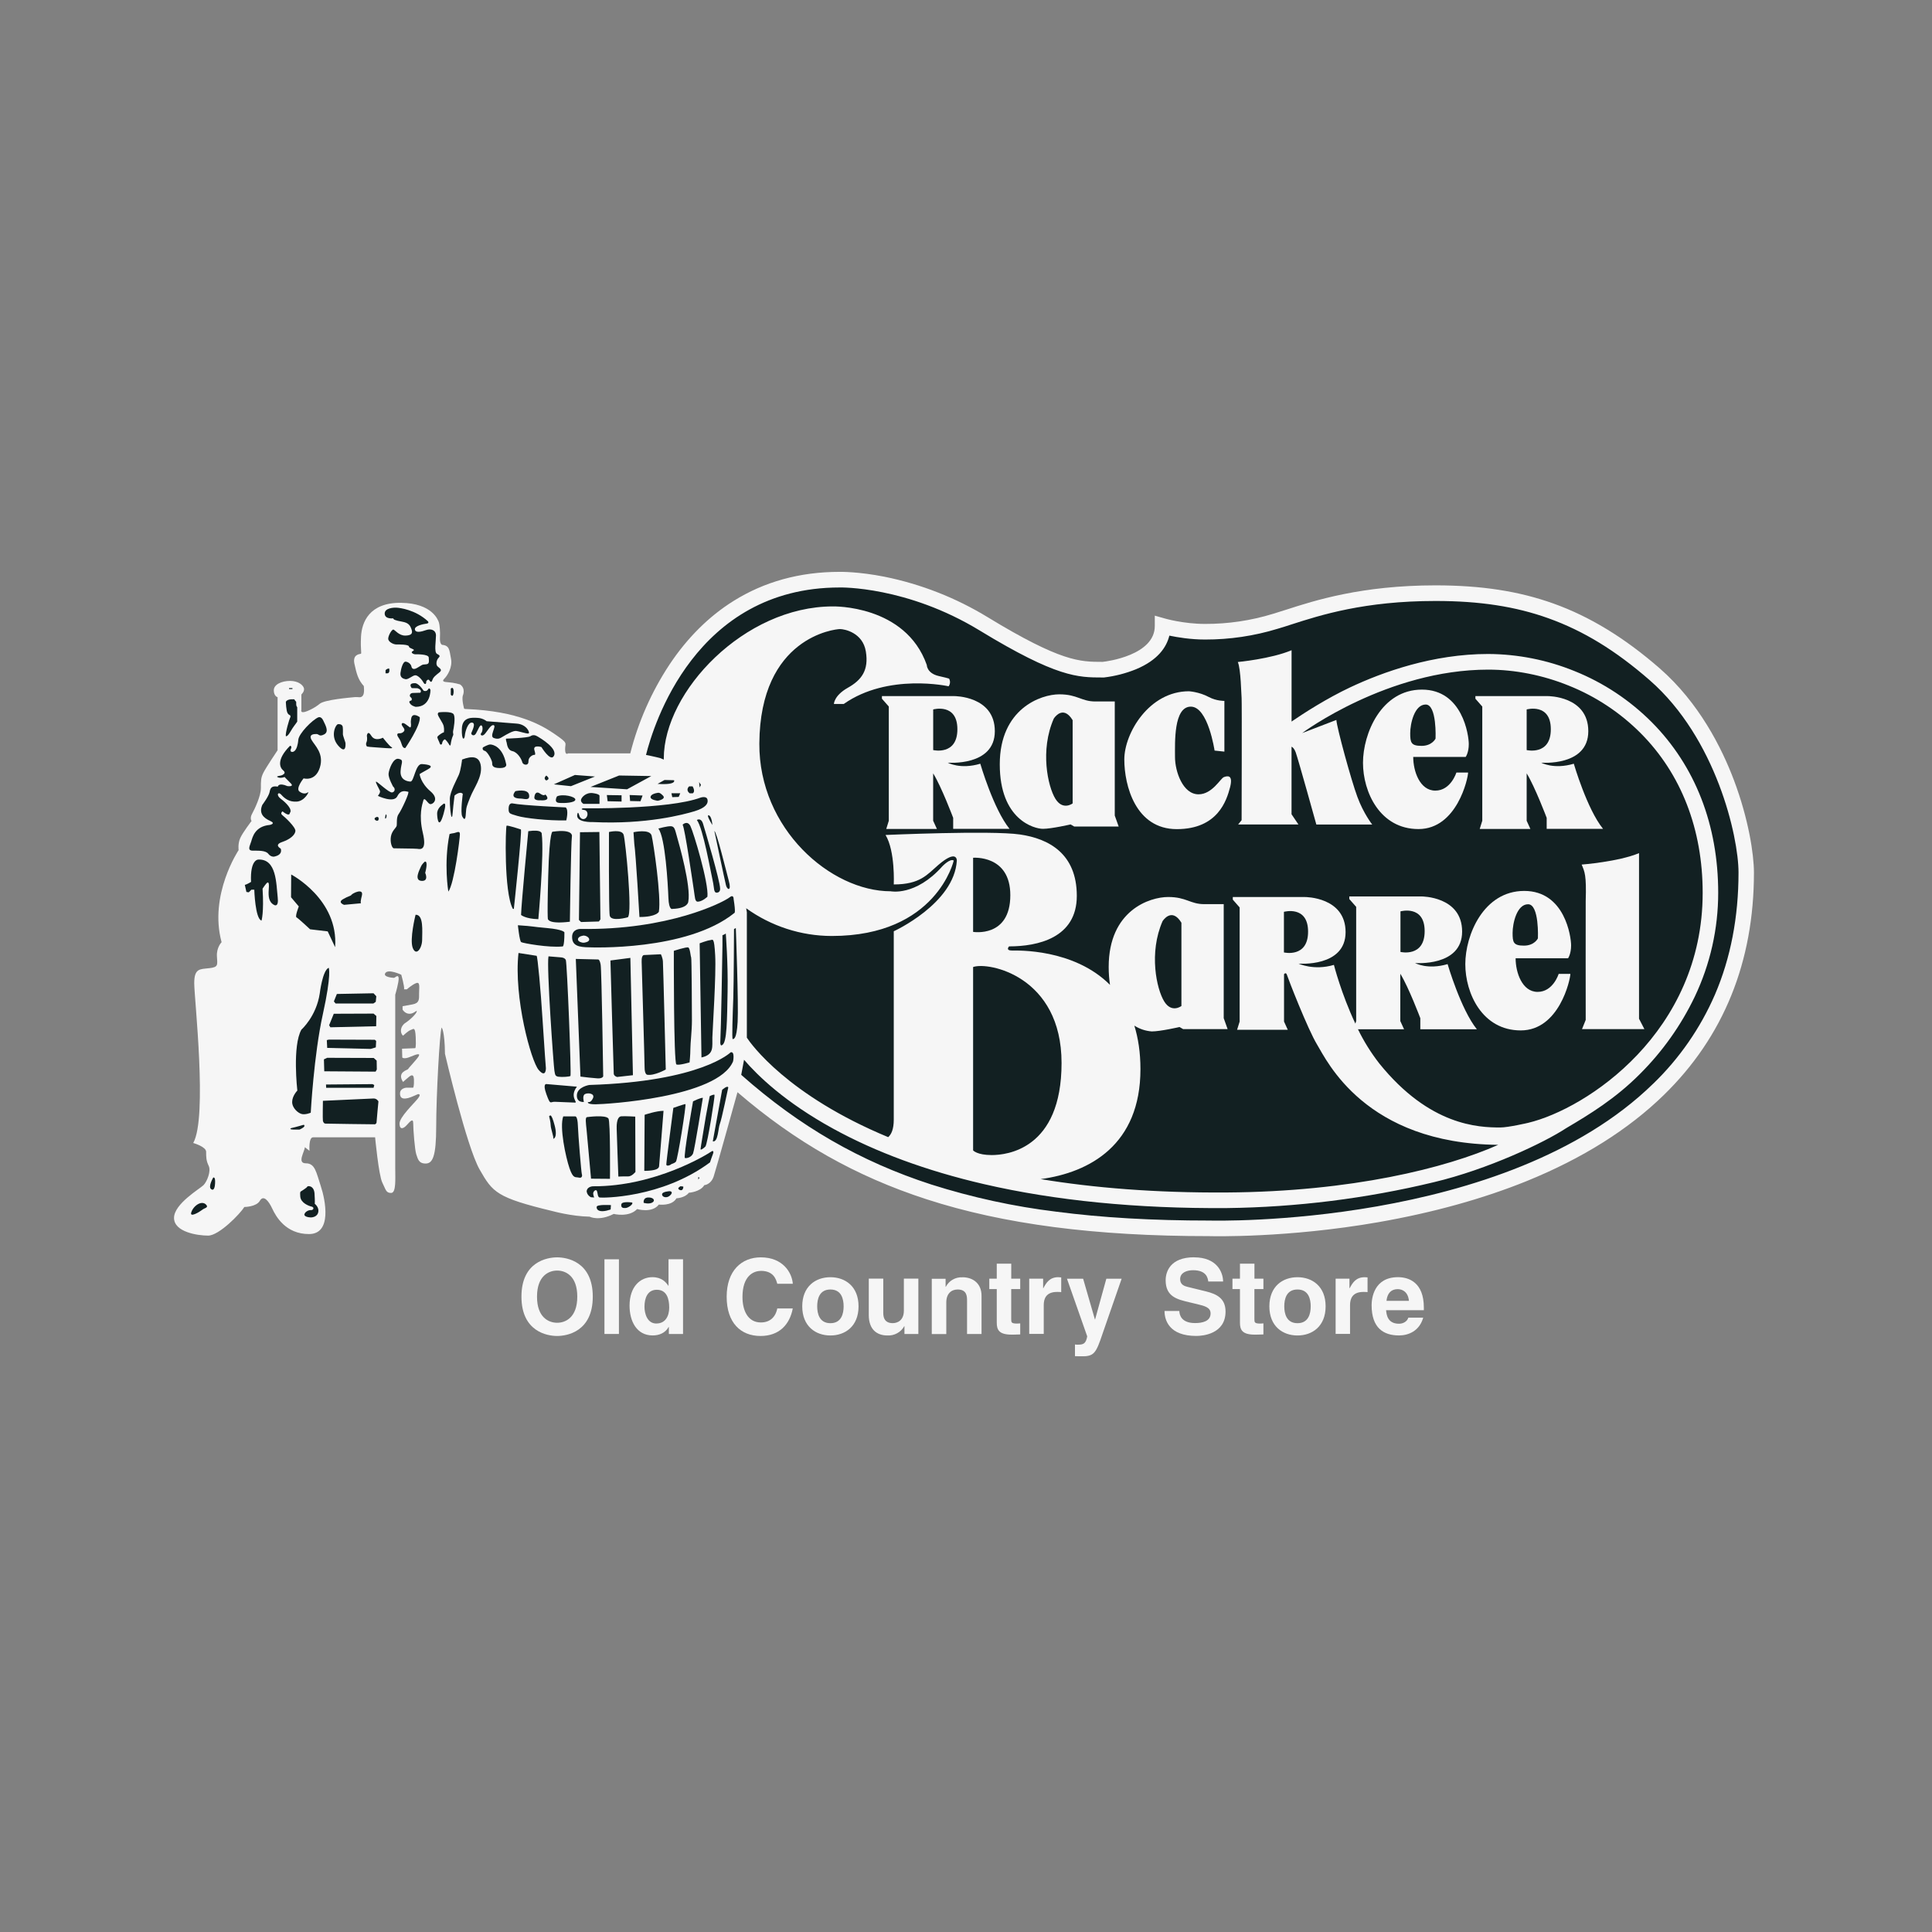 <?xml version="1.0" encoding="UTF-8"?>
<svg id="Layer_2" data-name="Layer 2" xmlns="http://www.w3.org/2000/svg" xmlns:xlink="http://www.w3.org/1999/xlink" viewBox="0 0 500 500">
  <rect x="0" y="0" width="500" height="500" fill="#808080" stroke="none"/>
  <defs>
    <style>
      .cls-1, .cls-2 {
        fill: #f6f6f6;
      }

      .cls-3 {
        fill: none;
      }

      .cls-2 {
        fill-rule: evenodd;
      }

      .cls-4 {
        fill: #122022;
      }

      .cls-5 {
        clip-path: url(#clippath);
      }
    </style>
    <clipPath id="clippath">
      <rect class="cls-3" x="45" y="148" width="409" height="203"/>
    </clipPath>
  </defs>
  <g id="Layer_1-2" data-name="Layer 1">
    <g>
      <rect class="cls-3" width="500" height="500"/>
      <g class="cls-5">
        <g>
          <path class="cls-1" d="M448.73,201.88c-3.12-8.28-8.99-19.99-19.18-28.89-9.08-7.92-18.07-13.41-27.5-16.79-8.97-3.21-18.68-4.71-30.54-4.71-19.1,0-31.31,3.93-38.58,6.28-1.3.42-2.44.78-3.45,1.08-5.72,1.76-11.66,2.64-17.64,2.62-5.51,0-10.37-1.39-10.41-1.41l-2.57-.73v2.68c0,7.54-12.35,9.17-13.49,9.28h-.1c-5.74,0-10.69,0-29.66-11.56-8.23-5.02-17.26-8.56-26.69-10.47-6.85-1.35-11.32-1.26-11.71-1.26-10.19,0-19.4,2.54-27.39,7.54-6.38,3.99-11.96,9.54-16.59,16.5-4.63,7.02-8.05,14.78-10.12,22.94h-16.11s-.75.64-.75-1.09.89-1.43-2.49-3.77c-3.38-2.34-9.55-6.09-23.11-6.62,0,0-.42,0-.54-.1,0,0-.63-2.24-.35-3.33,0,0,.89-1.88-.72-2.95,0,0-1.52-.45-2.93-.54-1.43-.09-1.79-.27-1.08-.98.72-.72,2.14-2.88,1.69-5.13-.44-2.24-.35-3.4-2.31-3.59,0,0-.63-.18-.55-1.8.1-1.6-.09-3.4-.26-3.94-.17-.54-1.61-5.03-9.82-5.13-8.21-.09-10.17,5.03-10.35,8.8-.18,3.77.27,4.3-.09,4.4-.35.09-2.14.18-1.61,2.6.54,2.43.89,4.04,2.42,5.74,0,0,.26,1.89-.27,2.51-.54.64-.98.27-2.14.36-1.17.12-7.76.66-9.01,1.73,0,0-1.24,1.08-3.21,1.88-1.97.81-1.52-.36-1.52-.36v-3.95s.94-.83.63-1.7c-.27-.75-1.43-1.8-3.57-1.8s-4.2.9-4.2,2.43.98,1.79.98,1.79v13.73s-2.99,4.44-3.66,5.78c-.67,1.35-.66,2.01-.66,4.04s-1.61,5.39-2.27,6.6c-.67,1.21-.14,1.88-.14,1.88,0,0-2.28,2.95-2.94,4.44-.66,1.49-.41,3.1-.41,3.1,0,0-7.75,11.57-4.41,23.83,0,0-1.34,1.35-1.21,3.64.14,2.28.41,2.82-2,3.09-2.41.27-3.87,0-3.87,3.9s3.48,34.75-.26,41.34c0,0,3.34.94,3.34,2.28s0,2.28.66,3.63c.66,1.35-.41,4.05-1.34,5-.94.94-7.63,4.84-7.63,8.48s6.02,4.58,8.83,4.58,8.29-5.65,9.37-7.41c0,0,3.07,0,4.01-1.6.93-1.62,2.27,0,3.21,2.02.94,2.02,3.48,6.59,9.5,6.59s4.27-8.75,3.07-12.39c-1.2-3.63-1.48-5.92-3.87-5.92s-.27-3.09-.27-4.18l1.21.95s-.27-3.5.93-3.5h16.05s.93,9.82,1.86,11.71c.94,1.89.94,2.69,2.28,2.69s1.07-3.64,1.07-6.47v-44.83s1-3.36.88-4.37c-.14-1.01-.94,0-1.21,0s-3.01-.2-2.2-1.28c.8-1.08,4.09.47,4.09.47,0,0,.87,3.03.73,3.78h.73s1.34-1.22,2.42-1.61c1.07-.4.73,1.21.73,2.69s.14,2.49-1.73,2.83l-2.54.46v.88s.6,1.08,1.8,1.08,1.95-1.14,1.87-.6c-.07.54-1.61,2.09-2.94,2.96-1.34.87-1.48,2.55-.61,3.31,0,0,1.34-1.28,2.01-1.49.67-.2,1.13-1.01,1.27,1.89.14,2.9-.14,2.83-.14,2.83l-3.4.14.06,2.28s.41.54,2.14-.21c1.73-.73,2.61-.94,2.07-.06-.54.87-2.68,3.09-2.74,3.29-.06.21-2.94.74-1.27,3.31,0,0,1.27-1.14,1.48-1.28.2-.13,1.27-1.21,1.34.61.07,1.82-.2,2.15-.2,2.15h-1.73s-1.75.06-1.67,1.6c.06,1.55,1.4,1.22,2.07,1.09.66-.14,2.54-1.01,2.54-1.01,0,0,1.07-.21,0,1.14-1.07,1.35-4.82,4.85-4.74,6.53.06,1.68,1.07,1.22,1.87.33.8-.87,1.67-1.95,1.67-.46s.4,6.91.8,8.05c.4,1.14.6,2.36,2.41,2.36s2.74-1.81,2.74-9.55.88-24.17,1.4-25.66c0,0,.8.74.87,6.81,0,0,5.58,24.03,8.97,29.95,3.38,5.92,4.37,7.27,18.91,10.77,0,0,4.9,1.35,9.55,1.43,0,0,2.41,1.26,6.24-.71,0,0,3.93.99,6.06-1.26,0,0,3.83,1.16,5.62-1.16,0,0,3.38.45,4.55-1.62,0,0,2.23-.1,3.21-1.44,0,0,2.94-.18,4.01-1.97,0,0,1.7-.1,2.42-2.25.66-2,5.51-19.44,6.16-21.8,15.03,12.95,30.66,21.78,48.91,27.7,10.08,3.27,20.89,5.62,33.03,7.21,12.08,1.57,25.23,2.34,40.2,2.34.9.02,20.09.5,43.67-3.6,14.13-2.47,27.08-6.05,38.49-10.67,14.32-5.82,26.23-13.29,35.41-22.23,15.5-15.1,23.35-34.49,23.35-57.6-.01-4.71-1.37-13.8-5.2-23.96Z"/>
          <path class="cls-4" d="M427.8,280.5c-38.31,37.36-113.92,35.4-114.68,35.38h-.07c-14.81,0-27.81-.74-39.72-2.3-10.96-1.33-21.78-3.69-32.31-7.03-18.4-5.97-34.07-15-49.19-28.38.24-1.22.5-2.58.73-3.9,3.52,4.1,10.59,10.98,22.99,17.79,11.11,6.11,24.27,10.96,39.09,14.39,18.46,4.27,39.6,6.36,62.83,6.2,18.05-.22,36.02-2.46,53.58-6.69,14.05-3.34,28.59-10.25,34.29-14,5.99-3.53,12.75-7.65,19.07-14.01,5.83-5.81,10.64-12.58,14.2-20.02,3.99-8.39,6.06-17.57,6.06-26.87,0-17.56-5.95-32.83-17.2-44.16-5.7-5.71-12.48-10.21-19.95-13.21-7.11-2.9-14.71-4.4-22.38-4.44-14.33,0-27.3,4.68-35.66,8.61-6.12,2.88-11.96,6.65-15.17,8.84l-.05.05.05-.02c.1-.09-.05.01-.05.01v-18.46c-5.35,2.25-13.91,3.05-13.91,3.05.8,1.88.89,8.53.98,9.34.09.81,0,31.59,0,31.59l-.9,1.12h15.61l-1.79-2.65v-17.49c.31.15.73.52,1.07,1.44.63,1.7,5.35,18.71,5.35,18.71h14.46s-2.24-2.83-3.83-7.13c-1.61-4.31-5.35-18.04-5.45-19.94l-8.88,3.41h.01c.22-.17,22.15-16.43,48.16-16.43,6.97,0,14.19,1.43,20.88,4.15,6.97,2.79,13.3,6.99,18.61,12.32,10.48,10.54,16.02,24.84,16.02,41.3,0,36-29.94,55.88-45.17,59.52,0,0-5.13,1.2-7.21,1.2-5.62,0-18.29-.42-31.31-16.57-2.14-2.75-4-5.72-5.52-8.85h11.93l-.97-2.12v-12.24c2.14,3.43,5.18,11.5,5.18,11.5v2.86h14.63c-4.14-5.12-7.57-16.86-7.57-16.86-5.21,1.54-8.42-.28-8.42-.28,0,0,12.18,1.01,12.18-8.14s-10.5-9.09-10.5-9.09h-18.7v.67l1.78,2.02v29.55l-.21.67c-3.67-7.78-5.55-15.2-5.55-15.2-5.21,1.55-9.15-.33-9.15-.33,0,0,12.17,1.01,12.17-8.14s-10.49-9.09-10.49-9.09h-18.7v.67l1.77,2.02v29.54l-.66,2.12h13.12l-.97-2.12v-12.26s.5-.67.77.22c.26.87,5.35,14,7.81,18.04,2.45,4.01,12.36,25.58,46.85,25.9-13.49,6-37.9,12.12-70.27,12.33-18.53.12-34.48-1.21-48.15-3.46,12.71-1.71,25.83-8.9,25.83-28.46,0-4.33-.59-8.06-1.58-11.26,1.36.87,2.92,1.39,4.53,1.5,2.21,0,7.16-1.14,7.16-1.14l.94.54h11.51l-1.01-2.83v-29.51h-5.02c-3.68,0-4.62-1.85-9.36-1.85s-15.39,3.43-15.39,18.11c0,1.7.13,3.24.34,4.63-9.42-9.43-24.05-8.88-25.31-8.88-1.87,0-.8-1.08-.8-1.08,7.36,0,17.52-2.15,17.52-13.07s-7.23-14.81-14.72-15.89c-7.49-1.09-34.78.13-34.78.13,2.54,4.18,2.13,12.8,2.13,12.8,6.84,0,8.66-2.57,11.54-5.05,4.89-4.18,4.78-1.13,4.78-1.13-.64,11.14-16.32,18.3-16.32,18.3v48.74c0,2.47-.62,3.82-1.44,4.54-26.05-10.81-35.49-24.08-36.58-25.74v-32.47l-.18-1.03c6.46,4.65,14.21,7.17,22.15,7.18,27.16,0,31.57-19.52,31.57-19.52-.93-.64-2.94,1.48-2.94,1.48-6.96,7.82-13.38,6.47-13.38,6.47-15.52,0-34.12-16.16-33.99-38.24.17-27.59,19.67-29.62,20.87-29.62s5.89.94,6.69,5.78c.8,4.85-1.07,7.41-4.69,9.43-3.57,2.03-3.57,4.18-3.57,4.18h2.54c11.51-8.08,27.15-4.58,27.15-4.58.71-.99.14-1.94.14-1.94,0,0,.45,0-2.68-.71-3.12-.71-3.12-2.88-3.12-2.88-5.53-15.62-24.31-15.14-24.31-15.14-22.88,0-43.75,22.01-43.75,39.38v.26s-.92-.39-.92-.39c0,0-1.77-.45-3.68-.81,1.88-7.58,12.74-43.34,50.1-43.34h.06c.17-.01,17.35-.36,36.23,11.15,19.93,12.14,25.41,12.14,31.74,12.14h.4c2.84-.34,5.61-1.05,8.26-2.12,5.7-2.37,7.92-5.73,8.65-8.71,2.12.44,5.52,1.01,9.25,1.01,6.35.01,12.67-.92,18.75-2.78,1.07-.3,2.22-.68,3.55-1.11,7.52-2.42,18.89-6.09,37.36-6.09,11.38,0,20.67,1.42,29.2,4.48,9.07,3.25,17.39,8.34,26.21,16.03,17.19,15,22.98,40.47,22.98,49.77,0,11.51-2.04,22.16-6.1,31.59-3.77,8.69-9.21,16.53-16.01,23.09Z"/>
          <path class="cls-1" d="M228.26,180.15h18.7s10.5-.07,10.5,9.09-12.18,8.14-12.18,8.14c0,0,3.21,1.82,8.42.27,0,0,3.41,11.74,7.57,16.86h-14.59v-2.85s-3.04-8.08-5.18-11.51v12.26l.97,2.12h-13.11l.66-2.12v-29.56l-1.78-2.02v-.67Z"/>
          <path class="cls-4" d="M241.51,183.61v10.51s6.26,1.48,6.26-5.39-6.26-5.13-6.26-5.13Z"/>
          <path class="cls-1" d="M381.85,180.15h18.7s10.5-.07,10.5,9.09-12.18,8.14-12.18,8.14c0,0,3.21,1.82,8.43.27,0,0,3.41,11.74,7.57,16.86h-14.59v-2.85s-3.05-8.08-5.18-11.51v12.26l.96,2.12h-13.11l.66-2.12v-29.56l-1.78-2.02v-.67Z"/>
          <path class="cls-4" d="M395.1,183.61v10.51s6.25,1.48,6.25-5.39-6.25-5.13-6.25-5.13ZM362.44,235.86v10.5s6.26,1.49,6.26-5.38-6.26-5.12-6.26-5.12ZM332.28,235.98v10.51s6.25,1.49,6.25-5.38-6.25-5.13-6.25-5.13Z"/>
          <path class="cls-1" d="M288.5,181.56v29.51l1.01,2.83h-11.51l-.93-.54s-4.96,1.14-7.16,1.14-11.17-2.29-11.17-16.69,10.64-18.12,15.39-18.12,5.68,1.85,9.36,1.85h5.01Z"/>
          <path class="cls-4" d="M277.6,186.38v21.54s-2.54,1.95-4.48-1.22c-1.94-3.16-4.01-12.52-.4-20.73,0,0,2.33-3.77,4.88.41ZM305.75,238.81v21.54s-2.54,1.96-4.47-1.21c-1.95-3.17-4.01-12.52-.41-20.74,0,0,2.34-3.78,4.88.4Z"/>
          <path class="cls-1" d="M316.87,181.39v13.13l-2.54-.27s-1.67-11.37-6.15-11.37-4.09,9.35-4.09,13.05,2.01,9.64,6.09,9.64c3.54,0,5.68-4.12,6.55-4.45.87-.33,2.47-.73,1.61,2.63-.88,3.36-3.15,10.83-13.79,10.83s-13.58-11.24-13.58-18.04,6.42-17.64,16.72-17.64c0,0,2.66.15,5.15,1.49,2.02,1.07,4.04,1,4.04,1ZM424.18,220.79c-5.35,2.24-14.85,2.96-14.85,2.96.79,1.88,1.26,2.69,1.05,9.43-.03.81,0,30.78,0,30.78l-.96,2.38h16.15l-1.39-2.69v-42.86ZM365.76,195.89h13.56s.8-1.08.8-3.33-1.6-14.09-12.13-14.09-15.25,11.4-15.25,18.94,4.37,17.15,14.36,17.15,12.84-13.2,12.84-14.63h-3.03s-1.43,4.68-5.45,4.68-5.72-5.03-5.72-8.71Z"/>
          <path class="cls-4" d="M371.52,191.15s-.88,1.88-3.62,1.88-2.94-.87-2.94-3.29,1.08-7.41,4.01-7.41c2.94.01,2.55,8.82,2.55,8.82Z"/>
          <path class="cls-1" d="M392.25,248h13.56s.79-1.09.79-3.33-1.6-14.1-12.13-14.1-15.25,11.41-15.25,18.95,4.37,17.15,14.35,17.15,12.84-13.21,12.84-14.63h-3.03s-1.42,4.66-5.44,4.66-5.7-5.03-5.7-8.7Z"/>
          <path class="cls-4" d="M398.01,242.85s-.87,1.88-3.62,1.88-2.93-.87-2.93-3.3,1.07-7.41,4.01-7.41c2.93.01,2.54,8.82,2.54,8.82ZM251.84,221.99v19.18s9.63,1.61,9.63-9.49c.01-10.51-9.63-9.69-9.63-9.69ZM251.84,250.26v47.46s1.01,1.21,4.82,1.21,18.07-1.41,18.07-23.83-18.87-26.25-22.88-24.84Z"/>
          <path class="cls-2" d="M153.41,335.57c0-9.06-6.69-10.17-9.23-10.17s-9.24,1.11-9.23,10.17c0,9.07,6.69,10.18,9.23,10.18s9.23-1.1,9.23-10.18ZM144.19,342.33c2.16,0,5.21-1.35,5.21-6.76s-3.05-6.75-5.21-6.75-5.21,1.35-5.21,6.75c-.01,5.42,3.05,6.76,5.21,6.76Z"/>
          <path class="cls-2" d="M160.18,325.9h-3.75v19.33h3.75v-19.33ZM173.11,345.24h3.66v-19.35h-3.76v6.87h-.05c-.59-.92-1.71-2.23-4.12-2.23-3.12,0-5.91,2.42-5.91,7.38,0,3.93,1.77,7.7,5.99,7.7,1.56,0,3.21-.56,4.12-2.18h.06v1.8ZM169.87,342.52c2.39,0,3.32-2,3.32-4.12,0-2.28-.64-4.61-3.21-4.61-2.39,0-3.19,2.13-3.19,4.4,0,1.7.68,4.34,3.08,4.34Z"/>
          <path class="cls-2" d="M196.91,328.9c3.32,0,3.93,2.19,4.25,3.34h4.02c-.21-2.85-2.54-6.84-8.29-6.84-4.96,0-8.83,3.44-8.83,10.2s3.65,10.15,8.76,10.15c4.82,0,7.55-2.93,8.35-7.13h-4.01c-.47,2.37-2.02,3.63-4.25,3.63-3.39,0-4.76-3.12-4.76-6.59,0-5.47,2.84-6.75,4.76-6.75ZM207.62,338.08c0,5.17,3.47,7.54,7.29,7.54s7.28-2.37,7.28-7.54-3.45-7.54-7.28-7.54-7.29,2.37-7.29,7.54ZM214.91,333.72c-2.9,0-3.42,2.52-3.42,4.36s.54,4.36,3.42,4.36,3.42-2.52,3.42-4.36-.53-4.36-3.42-4.36Z"/>
          <path class="cls-1" d="M283.36,341.47h.05l2.91-10.54h3.96l-4.89,14.08c-1.77,5.31-2.25,6.01-5.51,6.01-.51,0-1.15-.02-1.68-.05v-3.02c.24.04.48.06.72.05,1.36,0,2.11-.18,2.45-2.15l-5.24-14.92h4.18l3.05,10.54ZM309.06,325.4c5.89,0,7.46,3.87,7.48,6.25h-3.84c-.12-.86-.43-2.92-3.94-2.92-1.53,0-3.34.57-3.34,2.31,0,1.52,1.23,1.83,2.03,2.03l4.69,1.15c2.62.66,5.03,1.72,5.03,5.2,0,5.82-5.89,6.32-7.57,6.32-7.01,0-8.22-4.06-8.22-6.46h3.83c.03,1.09.57,3.13,4.08,3.13,1.89,0,4.01-.46,4.01-2.5,0-1.52-1.46-1.92-3.48-2.4l-2.05-.49c-3.1-.73-6.1-1.43-6.1-5.69,0-2.15,1.14-5.95,7.39-5.95ZM237.65,345.24h-3.58v-2.02h-.05c-.43.77-1.06,1.4-1.83,1.82-.77.42-1.63.62-2.51.58-2.8,0-4.84-1.6-4.84-5.28v-9.43h3.75v8.88c0,2.21,1.29,2.64,2.43,2.64,1.23,0,2.9-.69,2.9-3.26v-8.26h3.75v14.34ZM335.79,330.54c3.83,0,7.28,2.37,7.28,7.54s-3.45,7.54-7.28,7.54-7.28-2.37-7.28-7.54,3.45-7.54,7.28-7.54ZM261.7,330.92h2.33v2.69h-2.33v7.78c0,.84.02,1.15,1.55,1.15.26,0,.52-.02.78-.05v2.86c-.6.02-1.18.05-1.76.05h-.48c-3.24,0-3.83-1.24-3.83-3.1v-8.69h-1.93v-2.69h1.93v-3.88h3.75v3.88ZM324.64,330.92h2.33v2.69h-2.33v7.78c0,.84.03,1.15,1.55,1.15.26,0,.52-.02.78-.05v2.86c-.6.02-1.18.05-1.77.05h-.48c-3.24,0-3.82-1.24-3.82-3.1v-8.69h-1.94v-2.69h1.94v-3.88h3.75v3.88ZM249.06,330.55c2.78,0,4.96,1.64,4.96,4.78v9.91s-3.75,0-3.75,0v-8.69c0-1.06-.05-2.83-2.44-2.83-1.66,0-2.93,1.12-2.93,3.32v8.21h-3.76v-14.31h3.58v2.09h.05c.41-.78,1.02-1.43,1.78-1.86.76-.44,1.62-.65,2.5-.6ZM273.92,330.54c.23,0,.48.02.72.05v3.81c-.31-.05-.72-.05-1.07-.05-2.91,0-3.45,1.83-3.45,3.41v7.45h-3.76v-14.29h3.6v2.47h.05c.78-1.45,1.64-2.86,3.91-2.86ZM335.79,333.72c-2.9,0-3.42,2.52-3.42,4.36s.54,4.36,3.42,4.36,3.42-2.52,3.42-4.36-.53-4.36-3.42-4.36Z"/>
          <path class="cls-2" d="M349.25,330.92h-3.59v14.29s3.73,0,3.73,0v-7.45c0-1.58.55-3.41,3.46-3.41.35,0,.75,0,1.07.05v-3.81c-.24-.03-.48-.05-.72-.05-2.28,0-3.13,1.4-3.91,2.85h-.05v-2.47ZM362.06,345.61c2.44,0,5.27-1.13,6.26-4.58v-.02h-3.85c-.3,1.02-1.36,1.57-2.41,1.57-2.99,0-3.23-2.38-3.34-3.47v-.03s9.77,0,9.77,0v-.67c0-6.54-3.89-7.88-6.69-7.88-6.24,0-6.83,5.51-6.83,7.24,0,5.9,3.07,7.84,7.09,7.84ZM364.63,336.65c-.23-2.32-1.68-3.02-2.9-3.02-1.77,0-2.7,1.13-2.91,3.02h5.81Z"/>
          <path class="cls-4" d="M73.98,181.63s.06,2.36.47,2.96c.4.61.6.37.67.61.06.23.13.26-.04.54-.17.26-1.29,4-1.1,4.77,0,0,.33.3,1.17-1.14.83-1.44,1.31-1.89,1.77-2.62v-3.72s-.29-.33-.26-.77c.03-.43-.03-.67-.03-.67,0,0-.44-.43-.44-.6,0,0-1.81-.22-2.2.63ZM74.81,178.08h.87v.24h-.87v-.24ZM99.78,173.46v.79h.53s.65-.02.42-1.22c0,0-.48-.12-.95.43ZM116.66,178.22v1.55s.36.61.6.08c.24-.54.24-2.43-.6-1.63ZM111.4,178.56s.13,4.37-3.81,4.37c0,0-1.44-.26-1.67-1.31,0,0,.13-.29.4-.29s.41-.58-.03-.88c-.44-.29-.24-1.08.54-1.11l1.94-.06s.66-.73-.74-1.17l-1.47-.03s-1.1-1.27.77-1.27c0,0,.83-.24,2.31,1.95,0,0,.73.33,1.13-.33.4-.69.63.15.63.15ZM106.48,172.5s.14,1.12,1.44.37c1.31-.73,1.17-.9,2.24-.94,1.07-.03.83-.81.8-1.76-.03-.94-3.37-.84-3.58-.84s-1.38-.4-.5-.87c.88-.46-1.01-.57-1.04-1.14-.03-.57-2.68-.54-3.34-.54s-2.07-.67-2.03-1.52c.03-.85.97-2.46,1.37-2.32.4.13,1.46,1.58,3.04,1.55,1.56-.03,2-.54,1.63-1.58-.36-1.04-.73-1.72-2.43-2.02-1.7-.3-2.31-.54-2.31-.87,0,0-2.14.3-2.21-1.17-.07-1.49,2.27-1.63,3.07-1.58.8.03,4.88.51,8.13,3.53,0,0,.43.51-.41.6-.83.11-3.14.58-2.97,1.52.17.95,1.67.58,2.91.14,1.23-.44,2.54,0,2.54,1.41s-.53,4.34.27,4.75c.8.4.83.6.36,1.08s-.7,1.56-.3,2.07c.41.51,1.51.88.58,1.63-.93.74-1.61,1.24-1.84,1.99-.24.73-.5.5-.8.05-.3-.43-.88.21-.8.51.06.3-.28.87-.74.03-.46-.84-1.51-1.92-2.17-1.81-.67.1-1.78,1.13-2.44,1.01-.66-.14-1.44-.44-1.31-1.62.14-1.17.66-2.96,1.31-2.92.63.02,1.4.58,1.53,1.26ZM83.57,284.9s-.09,4.77,0,5.18c.1.4.31.67.59.71.26.04,12.89.18,12.89.18,0,0,.4-.18.4-.5s.49-5.43.49-5.43c0,0-.41-.8-1.31-.75-.89.05-13.06.6-13.06.6ZM84.37,280.67l.04.85h12.27l.18-.71-.45-.24-12.04.1ZM83.83,274.15l.09,3.1,13.29.09.31-.57-.04-2.29-.76-.68-12.04-.04-.85.4ZM96.99,269.09l-11.87-.04-.54.13.1,2.02,11.24.26,1.34-.4.09-1.66-.35-.31ZM86.37,262.36l10.31-.04.72.62-.05,2.65-11.86.27-.31-.54,1.2-2.96ZM87.18,257.24l-.77,1.93.45.54h9.76l.63-.44.14-1.44-.72-.77-9.49.18ZM78.42,291.14s-2.04.6-2.8.75-.54.44.24.44h1.67s1.2-.52,1.25-.9c.05-.39-.21-.32-.35-.29ZM53.58,312.13s-.31-.81-1.3-.81-2.37,1.08-2.79,2.47c-.42,1.39,2.1-.11,2.79-.65.69-.55,1.32-.5,1.3-1.01ZM55.2,304.72s-1.39,2.36-.59,3c.8.65,1.03-.7,1.05-1.47.03-.79.05-1.55-.46-1.53ZM77.82,308.37s1.59-.96,1.69-1.25c.09-.29,1.76-.35,1.89,1.78.14,2.13.06,2.64.06,2.64,0,0,1.11.83.93,2.06-.18,1.24-1.44,1.49-2.02,1.47-.58-.02-1.79-.24-1.57-.87.2-.64,1.11-1.08,1.71-1.03.6.04.93-.72.14-.9-.8-.18-2.81-.97-2.94-2.6-.13-1.39.11-1.28.11-1.28ZM78.03,266.44s3.83-3.4,4.72-9.33c0,0,.72-6.02,2.32-6.65,0,0,.8,1.53-1.52,12.03-2.32,10.5-3.13,25.48-3.13,25.48,0,0-1.24.54-2.23.36-.98-.18-2.58-1.53-2.58-3.13s1.34-2.96,1.34-2.96c0,0-1.34-11.59,1.07-15.8ZM107.55,236.73s-1.61,6.38-.72,8.62c.9,2.24,2.42,0,2.42-2.15s.44-6.56-1.7-6.46ZM75.36,226.32s12.27,6.38,11.37,18.81l-1.92-4.09-4.56-.54s-3.07-2.88-3.52-3.09c-.43-.23.6-2.82.6-2.82l-2.01-2.38.04-5.88ZM93.47,233.76l-4.42.41s-1.74-.59-.31-1.44c1.43-.85,2.01-.81,2.23-1.16.22-.36,3.22-1.89,2.68.23-.54,2.11-.17,1.97-.17,1.97ZM66.84,222.46s-2.14-.1-1.87,5.78c0,0-1.07.67-1.61.76l.41,1.84.62.09.66-.67h.76s.22,7.54,1.87,7.99c0,0,.66-2.03.27-8.26,0,0,1.03-1.61,1.34-1.61s.36.54.26,1.84c-.13,1.76,0,3.29,1.43,4,0,0,1.2.71.89-1.98-.4-3.52-.26-10.01-5.03-9.78ZM82.4,185.65s.71-.35,1.25.81c.54,1.16,1.59,2.88.26,3.59s-1.33-.09-2.03-.09-2.05.09-1.25,1.53c.8,1.44,3.3,3.5,2.14,7.18-1.16,3.68-4.2,2.77-4.2,2.77,0,0-2.14,2.61-1.07,3.41,1.07.81,1.87.45,2.23.18.35-.27-.8,2.24-2.86,2.42-2.05.18-3.3-.89-4.09-1.8-.8-.89-1.43.1-.1,1.09,1.34.99,3.13,2.78,2.32,3.67,0,0,.04,1.12-1.89-.43,0,0-.66.47-.07.95.61.46,3.54,3.15,3.41,4.17-.13,1.01-1.33,2.09-3.48,2.83-2.14.74-.33,1.68-.33,1.68,0,0,.74,1.62-1.74,2.09,0,0-.79.13-1.47-.74-.67-.87-2.47-.81-4.01-.81s-.74-1.27-.41-2.36c.33-1.08.94-3.96,4.82-4.3,0,0,1.64-.33.14-1.01-1.81-.81-3.02-2.01-2.08-4.18,0,0,1.67-2.22,1.88-3.31.2-1.08.54-1.68,2.13-1.41,0,0,.14-1.14,2.47-.14,0,0,1.87.27.87-.73-1.01-1-1.59-1.62-1.59-1.62,0,0-1.01.41-1.74.07-.73-.33.74-.33,1.21-.61.46-.27.87-.6.13-1.21-.74-.61-1.87-2.63,1.81-6.33,0,0,.61,0,.2.87-.41.88.87,1.09,1.4-.13,0,0,.4-.67.54-2.29.14-1.63,3.62-5.16,5.21-5.83ZM88.74,189.96s.04-1.3-.04-1.84c-.1-.54-.59-.76-1.2-.71-.63.04-2.14,3.09.04,5.57,2.18,2.47,1.87-.59,1.87-.71,0-.15-.72-1.99-.67-2.3ZM94.98,193.2s-.44-.45-.13-1.12c.3-.67.09-1.66.09-1.66,0,0,.18-1.62,1.16,0,.98,1.6,2.99.5,2.99.5,0,0,1.61,2.06,2.14,2.38.54.31.35.44-1.34.31-1.68-.14-4.5-.28-4.9-.41ZM104.89,193.6s4.01-5.84,3.75-7.99c0,0-1.93-1.46-2.23.36-.21,1.17.03,1.26-.05,1.88-.09.62-.22.41-.58.18-.35-.23-1.38-1.22-1.75-.81-.35.4.55,1.08.63,1.6.1.54-.75.99-1.16.95-.41-.04-1.17.04-.27,1.26.89,1.22.66,2.61,1.65,2.56ZM97.61,211.41s-.75.14-.66.55c.09.4.89.67,1.02.18.13-.49-.07-.73-.35-.73ZM99.83,210.74s-.3,1.09-.09,1.12c.21.03.53-.94.09-1.12ZM114.42,208.32s-1.34.85-1.29,2.34c.04,1.49.49,4.04,1.65,0s-.35-2.34-.35-2.34ZM109.96,222.99s-.71.54-1.03,1.3c-.31.75-1.87,3.54.14,3.68s.97-2.07.97-2.07c0,0,.86-3.09-.08-2.92ZM116.34,215.86s.31-.14,1.03-.23c.72-.09,1.65-.81,1.65.27s-1.42,12.7-2.99,14.85c0,0-1.24-7.23.31-14.9Z"/>
          <path class="cls-4" d="M101.76,203.61s-1.29-2.29-1.2-3.36c.09-1.08,1.16-4.18,2.62-3.86,1.48.31.63.99.49,3.19-.13,2.2,1.6,2.65,2.55,2.69s1.29-4.67,2.99-4.53c1.69.12,3.21.44,1.56,1.34-1.65.89-2.18,1.26-2.18,1.26,0,0,.26,2.28,2.8,4.44,2.55,2.15.41,3.64-.22,3.27-.63-.36-1.34-1.89-1.61-.89-.27.99-1.25,3.72-.13,8.39,1.1,4.67-.67,4.22-1.43,4.12-.75-.09-5.66-.09-6.1-.13-.45-.05-.99-1.53-.73-3.06.27-1.53,1.34-2.2,1.48-2.74.14-.54-.14-2.2.53-3.09.67-.89,2.94-5.7,2.45-5.74-.49-.05-1.87-.72-2.8,1.16-.93,1.89-5.04-.1-5.04-.1,0,0,.71-.81.54-1.3-.18-.49-1.17-2.1-1.03-2.37.14-.27,3.39,2.96,4.2,2.78.8-.17.8-1.08.27-1.48ZM119.59,196.55s-.31,2.74-.86,4c-.54,1.25-2.27,4.35-2.31,6.14-.04,1.81.24,4.68.49,4.72.27.05.18-1.39.72-5.51,0,0,1.38-1.26,2.14-.45,0,0-.66,4.85-.14,5.84.53.98.85.94.93-.76.1-1.7.22-1.88,1.16-4.27.95-2.37,3.04-5.06,2.74-7.89-.31-2.82-2.38-2.74-4.87-1.8ZM125.08,193.37s1.27-.73,1.84-.7c.57.03,3.14.47,4.05,4.99,0,0,.5,1.11-1.57,1.11s-2.03-.77-2.03-1.38-1.24-2.93-1.92-3.07c-.67-.14-.63-.87-.36-.95ZM133.38,204.75s3.24-.74,3.54.94c.3,1.68-1.31.98-2.17.98s-2.77-.17-1.37-1.92ZM139.86,207.11s-1.64.17-1.57-.74c.07-.9.5-1.71,1.51-.97,1.01.73,1.34.21,1.34.21,0,0,1.81,1.7-1.27,1.51ZM144.15,206.1s-.93,1.55.5,1.68c1.44.14,4.21-.03,4.25-.84.03-.81-3.28-1.54-4.75-.84ZM155.15,205.93v2.11h-4.15s-.73-.4-.64-1.04c.11-.65,1.31-1.99,3.08-1.74,1.78.24,1.71.68,1.71.68ZM113.54,184.36s3.5-.42,3.92.59c.42,1.01-.03,3.47-.18,4.16-.15.69.19.93-.05,1.25-.29.7-.48,1.44-.58,2.2-.06.5-.24.46-.41.14-.16-.31-.92-1.4-1.15-1.35s-.63.56-.66.96c-.02.41-.47.6-.63.07-.15-.54-.73-1.4-.59-1.71.16-.32,1.39-1.18,1.66-1.12,0,0,.15-.79-.05-1.65-.19-.86-1.44-2.4-1.52-3.05-.03-.32.25-.49.25-.49ZM125.92,186.63s-.9-.76-2.27-.84c-1.37-.06-4.01-.37-4.12,2.8-.1,3.17.67,2.93.77,1.78.1-1.13.83-3.53,1.9-3.36,1.07.17-.1,2.3-.22,2.69-.14.41.66,1.04,1.2.13.53-.9,1.01-2.35,1.43-2.08.44.26.3,1.6-.07,1.98-.36.38.11.97.8.35.7-.65,1.67-2.66,2.44-2.4.77.27-1.21,2.87,0,3.31,1.21.44,1.64.07,2.51-.44.87-.51,2.44-1.44,3.25-1.38.8.07,2.77.77,3.24.65.47-.14-.46-2.36-3.04-2.55l-7.84-.62ZM131.17,191.15s5.42-.17,6.08-.61c.66-.43,1.24-.33,1.9.07.66.4,5.49,3.2,4.11,5.15-.89,1.28-3.14-2.42-3.14-2.42,0,0-2.27-.7-1.81.82.46,1.52,0,1.14-.24,1.21-.22.07-1.34.51-1.31,1.71.03,1.21-1.43.92-1.6.17-.17-.74-1.17-2.56-2.55-2.86-1.38-.3-1.4-2.01-1.5-2.28-.11-.27-.34-1.11.03-.95ZM148.77,200.57l-5.43,2.42,4.42.47,6.22-2.5-5.21-.4ZM160.2,200.71l-7.36,2.95,9.44.61,6.28-3.43-8.36-.14ZM141.4,200.71s-.94.67-.06,1.27c0,0,1.34-.26.06-1.27ZM170.18,202.87l1.8-1.01,2.46.06s.81,1.28-4.26.95ZM180.93,202.39l.14,1.41.33-.67-.47-.74ZM162.95,205.76l.12,1.54,2.68.06.55-1.48-3.34-.13ZM169.7,205.29s-1.34.27-1.34,1.01,1.86.94,1.86.94c0,0,2.28-.41,1.34-1.35-.93-.94-1.13-.74-1.86-.6ZM173.77,205.29l.21,1.01,1.67-.06.4-.95h-2.28ZM157.05,205.76l.2,1.6,3.61.08v-1.62l-3.81-.06ZM179.24,203.5h-.87s-1.09.87.13,1.81h.77s.81-.38-.03-1.81ZM150.84,209.19s22.14.33,30.44-2.76c0,0,1.54-.54,1.81.47.27,1.01-.4,2.14-3.29,3.03-2.88.87-12.58,3.49-26.35,2.82,0,0-4.75.21-4.01-2.14,0,0,.14-.8.47.4.28,1.04,1.21,1.21,1.73.68.71-.74.47-2.02-.54-2.09,0,0-1.07-.09-.27-.41ZM132.64,207.92s-.96-.24-1.01,1.24c-.04,1.48.27,1.38,2.24,1.99,1.98.6,7.96,1.27,12.68,1.17,0,0,.69-2.66-.14-3.36.01,0-11.26-.51-13.77-1.04ZM158.1,311.88s-3.59-.23-3.68.44c-.11.67.54,1.74,3.61.7l.08-1.14ZM163.57,311.21s-2.63-.4-2.77.47c-.14.87.4,1.01,1.14.95.74-.08,2.08-1.06,1.64-1.42ZM166.59,311.29s-.26-1.31,1.13-1.38c1.41-.07,1.98.81,1.08,1.31-.91.49-2.21.07-2.21.07ZM173.28,308.28s-1.97.1-1.94.84c.03.73,1.17.98,1.9.4.74-.56.87-1.21.03-1.24ZM176.12,307s-.63.3-.57.61c.06.31.83.65,1.11.2.26-.44.17-.73.17-.73l-.72-.09ZM134.03,239.45s.42,4.1.85,4.37c.42.27,7.21,1.49,10.68,1.12,0,0,.51.42.51-3.64,0,0-.16-.73-4.49-1.12-4.33-.38-3.1-.44-7.56-.73ZM188.81,232.24c-1.64,1.28-15.79,8.53-38.63,8.17,0,0-2.16-.05-2.12,2.13.03,2.19,1.63,2.6,4.52,2.63,0,0,25.17,1.07,37.48-8.9,0,0,.4.16-.2-3.59,0,0,.06-1.32-1.05-.45Z"/>
          <path class="cls-1" d="M151.08,242.12s-1.43.1-1.51.96c-.04.65,1.08.9,1.42.9s1.53-.21,1.5-.85c-.04-.65-.97-1.01-1.41-1.01Z"/>
          <path class="cls-4" d="M189.08,272.35s-7.58,7.54-36.57,8.44c0,0-3.07.48-3.21,2.57-.14,2.08,1.81,1.82,1.81,1.82,0,0-.47-1.62.26-2.02.74-.41,2.68-.21,2.08,1.08-.61,1.28-1.27.95-1.27.95,0,0-.47.6,1.95.6s31.64-1.68,35.59-11.11c.01,0,.52-2.67-.62-2.34ZM149.29,281.23l-7.82-.67s-1.13-.33-.06,2.63c1.07,2.95.95,1.92,2.14,1.95,1.89.05,4.47.21,5.28.21s-1.53-1.49.47-4.11ZM183.75,300.82s.54-1.68.73-2.09c.21-.4.27-1.21-.46-.67-.74.54-14.32,9.03-30.52,8.95,0,0-1.54,0-1.67,1.28,0,0,0,.94,1.08,1.55l.87.07s-.41-.88-.2-1.35c.2-.46.73-.81.93-.27.2.54.14,1.49.66,1.62.52.13,16,.26,28.58-9.09ZM180.72,304.59v.67l.3-.45-.3-.22ZM134.78,214.65s-3.4-1.14-3.68-.95c-.26.21-.73,17.17,1.61,21.48l.27.07s2.22-20.67,1.81-20.59ZM136.72,215.11s-1.81,18.85-1.87,21.68c0,0,1.14,1.01,4.47,1.09,0,0,1.54-16.9.88-22.09,0-.01.2-1.22-3.48-.68ZM143.07,215.25s-.87-1.01-1.2,11.64c-.33,12.67,0,11.04,0,11.04,0,0,.13,1.28,5.61.61,0,0,.27-20.46.54-22.21,0-.01.28-1.83-4.94-1.09ZM150.1,215.38l5.02-.06.27,22.62-.4.54-4.62.14-.54-.54.27-22.7ZM157.6,215.32s3.34-.81,3.8.73c.47,1.55,2.34,20.34,1.08,21.34,0,0-4.42,1.27-4.69-.47-.27-1.73-.19-21.6-.19-21.6ZM163.95,215.38s4.22-.95,4.69.87c.46,1.82,2.54,15.82,1.87,19.72,0,0-.61,1.35-5.02,1.35,0,0-.94-16.42-1.34-18.98l-.2-2.96ZM170.37,214.43s2.34-.67,3.29-.6c.93.07,1.01.81,1.54,2.69.54,1.89,3.68,12.85,2.93,16.82,0,0,0,1.74-4.08,1.88,0,0-.94.54-1.07-2.9-.13-3.43-.8-15.67-2.61-17.9ZM176.66,213.43s1.2-1.21,2.01.33c.79,1.56,4.8,14.81,4.41,18.31,0,0-1.2,1.18-2.41,1.28-.88.07-.8-1.14-1.08-2.83-.26-1.68-2.33-16.14-2.93-17.09ZM180.34,212.22s1.07-.73,1.6.95c.53,1.68,4.42,14.88,4.42,16.76,0,0,.13,1.01-.8,1.09-.94.06-.66-1.14-1.13-3.17-.47-2.02-2.48-13.6-4.08-15.63ZM184.88,215.05s2.68,12.8,3.01,14.08c.33,1.27,1.48,1.55.73-1.14-.72-2.7-3.14-12.67-3.74-12.94ZM184.36,213.51s-1.48-2.36-1.08-2.49c.41-.15.94.67,1.08,2.49ZM134.18,246.63s4.41.67,4.69.73c.26.07,1.07,8.89,1.54,16.49.47,7.61.87,12.59.87,12.59,0,0,.06,2.69-1.87.46-1.95-2.22-6.5-18.77-5.22-30.28ZM141.94,247.5l3.15.26s1.01,0,1.34.67c.33.67,1.48,29.82,1.2,30.03-.27.2-2.14.33-3.07.2-.94-.14-.88-.54-1.08-1.55-.19-1-2.07-27.12-1.53-29.61ZM149.03,248.17l5.68.14s.47-.21.74,1.35c.26,1.55.66,28.88.66,28.88,0,0-.14.61-1.48.54-1.47-.11-2.94-.27-4.41-.46l-1.2-30.44Z"/>
          <path class="cls-4" d="M157.99,248.57l5.15-.67.66,30.36-4.09.46s-.79-.2-.87-.81c-.05-.6-.86-29.35-.86-29.35ZM166.62,247.17l4.41-.21s.47.87.53,1.89c.08,1.01.74,27.94.74,27.94,0,0-3.01,1.68-4.82,1.35,0,0-.66-.08-.66-1.89s-.74-26.12-.74-26.66-.2-2.23.54-2.42ZM174.38,246.08s3.29-1.08,3.75-.87c.47.2.61,2.43.74,2.55.14.14.2,13.67.2,16.36s-.4,5.79-.4,7.33-.21,3.5-.21,3.5c0,0-2.68.81-3.4.54-.74-.27-.67-29.42-.67-29.42ZM181.07,244.13s1.95-.74,2.68-.81,1.07-1.01,1.34,3.97c.27,4.98-.66,18.85-.73,21.2-.07,2.36.54,4.45-2.82,5.18l-.47-29.54ZM186.96,242.04s.74-.26.87-.46c0,0,.61,7.74.47,15.01-.14,7.27-.14,13.26-1.4,13.86,0,0-.61.61-.47-1.21.14-1.82.54-22.55.54-24.5v-2.7ZM189.96,240.44l.47-.27s.73,19.66.47,24.3c-.27,4.64-1.01,4.37-1.27,4.45-.26.06,0-6.67.14-10.5.14-3.83.19-17.98.19-17.98ZM142.11,288.88s.41,1.57.41,2.38.89,3.23.66,3.4c-.21.17,1.29.13.36-3.41-.94-3.54-1.21-2.42-1.44-2.37ZM145.77,288.92h3.12s.58-.1.66,2.34c.08,2.42.89,12.25,1.03,12.61.14.36.09,1.12-.8.89-.89-.23-1.43.4-2.41-2.47-.97-2.88-2.63-10.6-1.6-13.38ZM152.01,289.1s4.63-.65,5.45.36c.54.67.4,15.62.4,15.62l-4.9-.04-1.15-12.6c-.18-1.8-.45-3.43.21-3.33ZM159.6,291.98s-.18-3.05,1.24-3.09c1.43-.05,3.56.09,3.56.09l.05,14.32s-.94,1.21-1.97,1.16c-1.03-.04-2.45.04-2.45.04,0,0-.44-11.8-.44-12.52ZM166.82,288.51s3.03-1.03,4.9-1.03c0,0-1.07,13.65-1.15,14.37-.09.71-1.11,1.08-3.34,1.16h-.49l.09-14.5ZM174.26,286.72s2.82-.99,3.12-.99-2.01,14.4-2.45,14.9c-.44.5-1.16.55-1.28.72-.14.18-1.16.58-1.21.04-.04-.53,1.82-14.67,1.82-14.67ZM179.36,285.02s2.01-.99,2.54-.9c0,0-2.14,13.46-2.54,14.41-.41.94-1.61,1.3-2.1,1.16-.49-.14,2.1-14.67,2.1-14.67ZM183.68,283.67s1.11-.55,1.24-.31c.14.23-1.83,12.83-2.37,13.37-.54.54-1.25.99-1.25.67s1.03-6.32,1.38-8.52c.38-2.2,1-5.2,1-5.2ZM186.89,282.05s1.34-1.21,1.59-.63c0,0-1.73,8.35-2.18,9.42-.44,1.09-.44,4.85-1.83,4.54l2.42-13.32Z"/>
        </g>
      </g>
    </g>
  </g>
</svg>